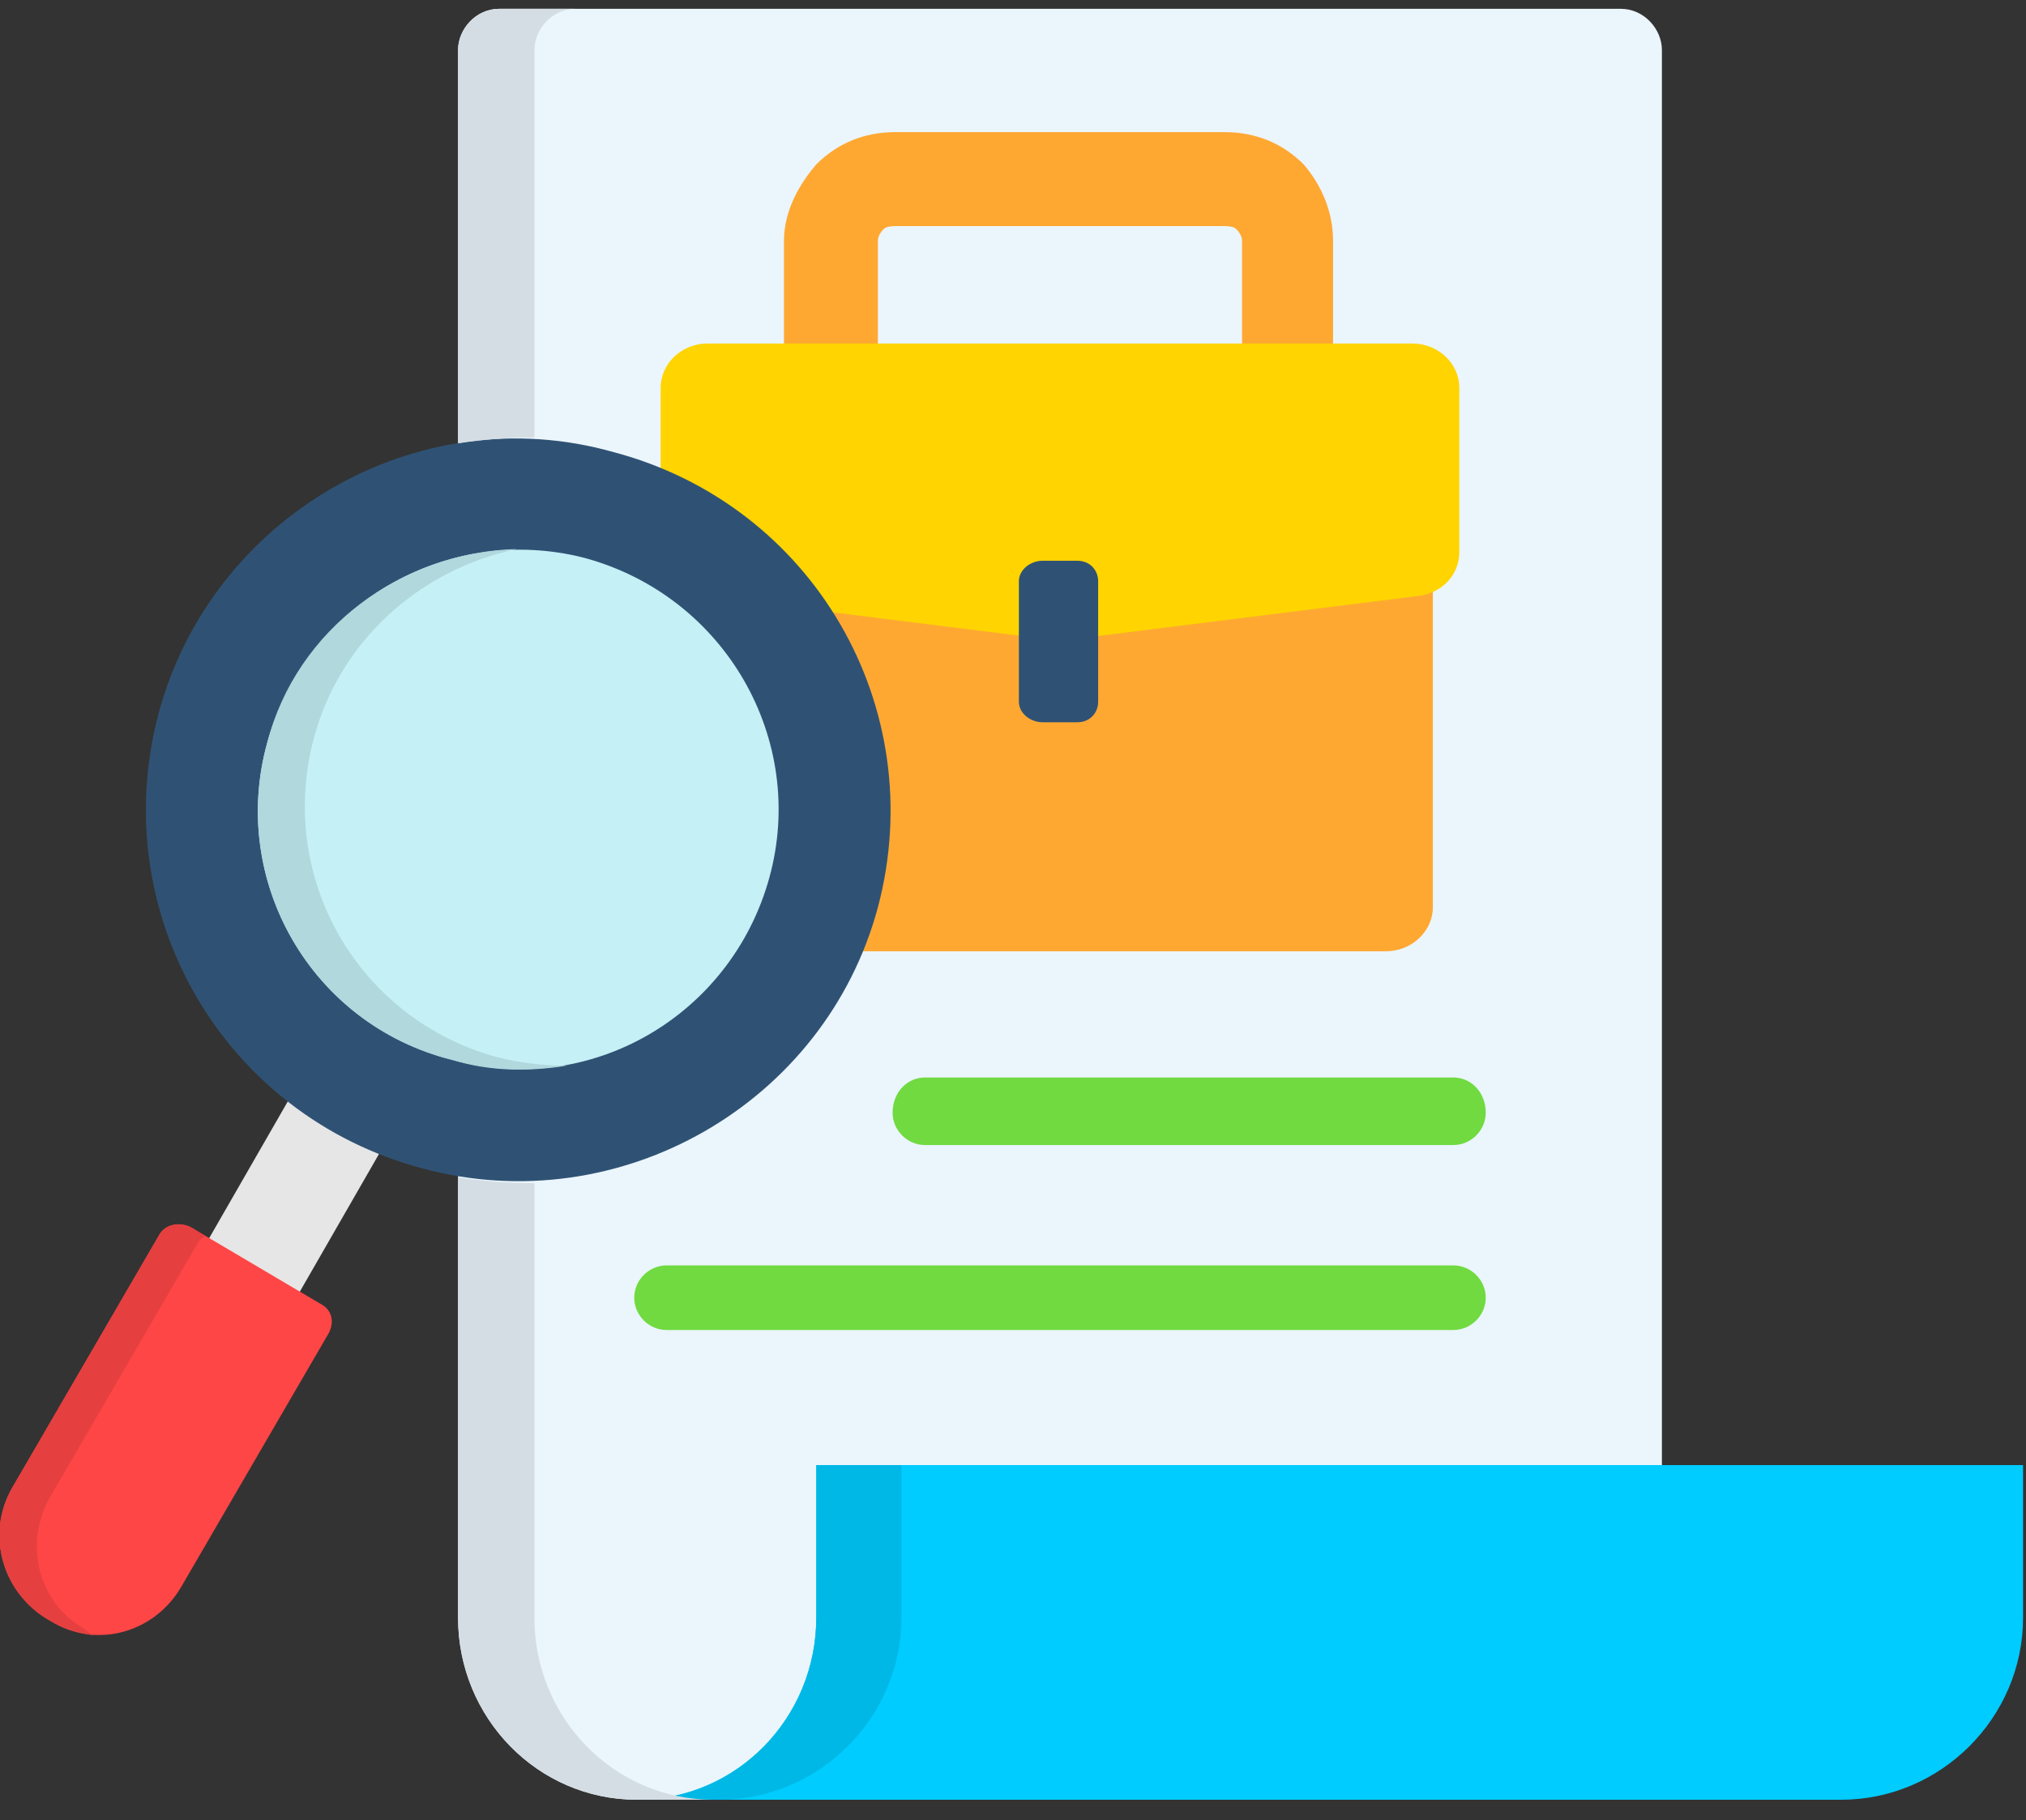 <svg version="1.2" xmlns="http://www.w3.org/2000/svg" viewBox="0 0 69 62" width="69" height="62"><rect x="0" y="0" width="69" height="62" fill="#333333" stroke="none"/><style>.a{fill:#ebf5fc}.b{fill:#0cf}.c{fill:#fea832}.d{fill:#ffd400}.e{fill:#2f5274}.f{fill:#e6e6e6}.g{fill:#ff4646}.h{fill:#c4f0f6}.i{fill:#70da40}.j{fill:#00b8e6}.k{fill:#b0d8dd}.l{fill:#e63f3f}.m{fill:#d4dde3}</style><path fill-rule="evenodd" class="a" d="m17 0.3h38.2c0.8 0 1.4 0.7 1.4 1.4v59.6h-34.9c-3.4 0-6.1-2.8-6.1-6.2v-53.4c0-0.7 0.6-1.4 1.4-1.4z"/><path fill-rule="evenodd" class="b" d="m68.9 49.9v5.2c0 3.4-2.8 6.2-6.2 6.2h-41c3.4 0 6.1-2.8 6.1-6.2v-5.2z"/><path class="c" d="m42.3 15.9v-7.7q0-0.2-0.2-0.4-0.1-0.1-0.4-0.1h-11.2q-0.3 0-0.4 0.1-0.2 0.2-0.2 0.4v7.7h-3.2v-7.7c0-1 0.5-1.9 1.1-2.6 0.7-0.7 1.6-1.1 2.7-1.1h11.2c1.1 0 2 0.4 2.7 1.1 0.6 0.7 1 1.6 1 2.6v7.7c0 0-3.1 0-3.1 0z"/><path fill-rule="evenodd" class="c" d="m23.4 18.7h25.4v12.2c0 0.8-0.7 1.5-1.6 1.5h-22.2c-0.9 0-1.6-0.7-1.6-1.5v-12.2z"/><path fill-rule="evenodd" class="d" d="m23.9 20.3l12 1.5q0.2 0 0.4 0l12-1.5c0.8-0.1 1.4-0.7 1.4-1.5v-5.6c0-0.8-0.7-1.5-1.6-1.5h-24c-0.9 0-1.6 0.7-1.6 1.5v5.6c0 0.8 0.6 1.4 1.4 1.5z"/><path fill-rule="evenodd" class="e" d="m35.5 19.1h1.2c0.4 0 0.7 0.3 0.7 0.7v4.1c0 0.4-0.3 0.7-0.7 0.7h-1.2c-0.4 0-0.8-0.3-0.8-0.7v-4.1c0-0.4 0.4-0.7 0.8-0.7z"/><path fill-rule="evenodd" class="f" d="m5.9 44.3l4.6-8 3.1 1.8-4.6 8z"/><path fill-rule="evenodd" class="e" d="m20.9 15.4c6.8 1.8 10.8 8.7 9 15.5-1.8 6.7-8.8 10.7-15.5 8.9-6.8-1.8-10.8-8.7-9-15.5 1.8-6.7 8.8-10.8 15.5-8.9z"/><path fill-rule="evenodd" class="g" d="m6.5 41.8l4.4 2.6c0.4 0.2 0.5 0.6 0.3 1l-5 8.6c-0.9 1.6-2.9 2.2-4.5 1.2-1.6-0.9-2.2-2.9-1.3-4.5l5-8.6c0.2-0.4 0.7-0.5 1.1-0.3z"/><path fill-rule="evenodd" class="h" d="m19.9 19c4.8 1.3 7.6 6.2 6.3 10.9-1.3 4.7-6.1 7.5-10.8 6.2-4.8-1.2-7.6-6.1-6.3-10.8 1.3-4.7 6.1-7.5 10.8-6.3z"/><path class="i" d="m22.7 45.3c-0.6 0-1.1-0.5-1.1-1.1 0-0.6 0.5-1.1 1.1-1.1h26.8c0.6 0 1.1 0.5 1.1 1.1 0 0.6-0.5 1.1-1.1 1.1zm8.8-6.3c-0.6 0-1.1-0.5-1.1-1.1 0-0.7 0.5-1.2 1.1-1.2h18c0.6 0 1.1 0.5 1.1 1.2 0 0.6-0.5 1.1-1.1 1.1z"/><path fill-rule="evenodd" class="j" d="m24.5 61.3h-2.8c3.4 0 6.1-2.8 6.1-6.2v-5.2h2.9v5.2c0 3.4-2.8 6.2-6.2 6.2z"/><path fill-rule="evenodd" class="k" d="m19.3 36.3c-1.3 0.2-2.6 0.2-3.9-0.2-4.8-1.2-7.6-6.1-6.3-10.8 1-3.9 4.6-6.5 8.5-6.6-3.3 0.7-6 3.1-6.9 6.4-1.3 4.8 1.5 9.6 6.2 10.9q1.2 0.3 2.4 0.3z"/><path fill-rule="evenodd" class="l" d="m6.5 41.8l0.5 0.3q-0.2 0.1-0.3 0.3l-5 8.6c-0.9 1.6-0.4 3.6 1.2 4.5q0.1 0.1 0.3 0.2-0.8-0.1-1.5-0.5c-1.6-0.9-2.2-2.9-1.3-4.5l5-8.6c0.2-0.4 0.7-0.5 1.1-0.3z"/><path fill-rule="evenodd" class="m" d="m15.6 1.7v13.4q1.3-0.2 2.6-0.2v-13.2c0-0.7 0.6-1.4 1.4-1.4h-2.6c-0.8 0-1.4 0.7-1.4 1.4zm0 38.4v15c0 3.4 2.7 6.2 6.1 6.2h2.6c-3.4 0-6.1-2.8-6.1-6.2v-14.8q-1.3 0-2.6-0.2z"/></svg>